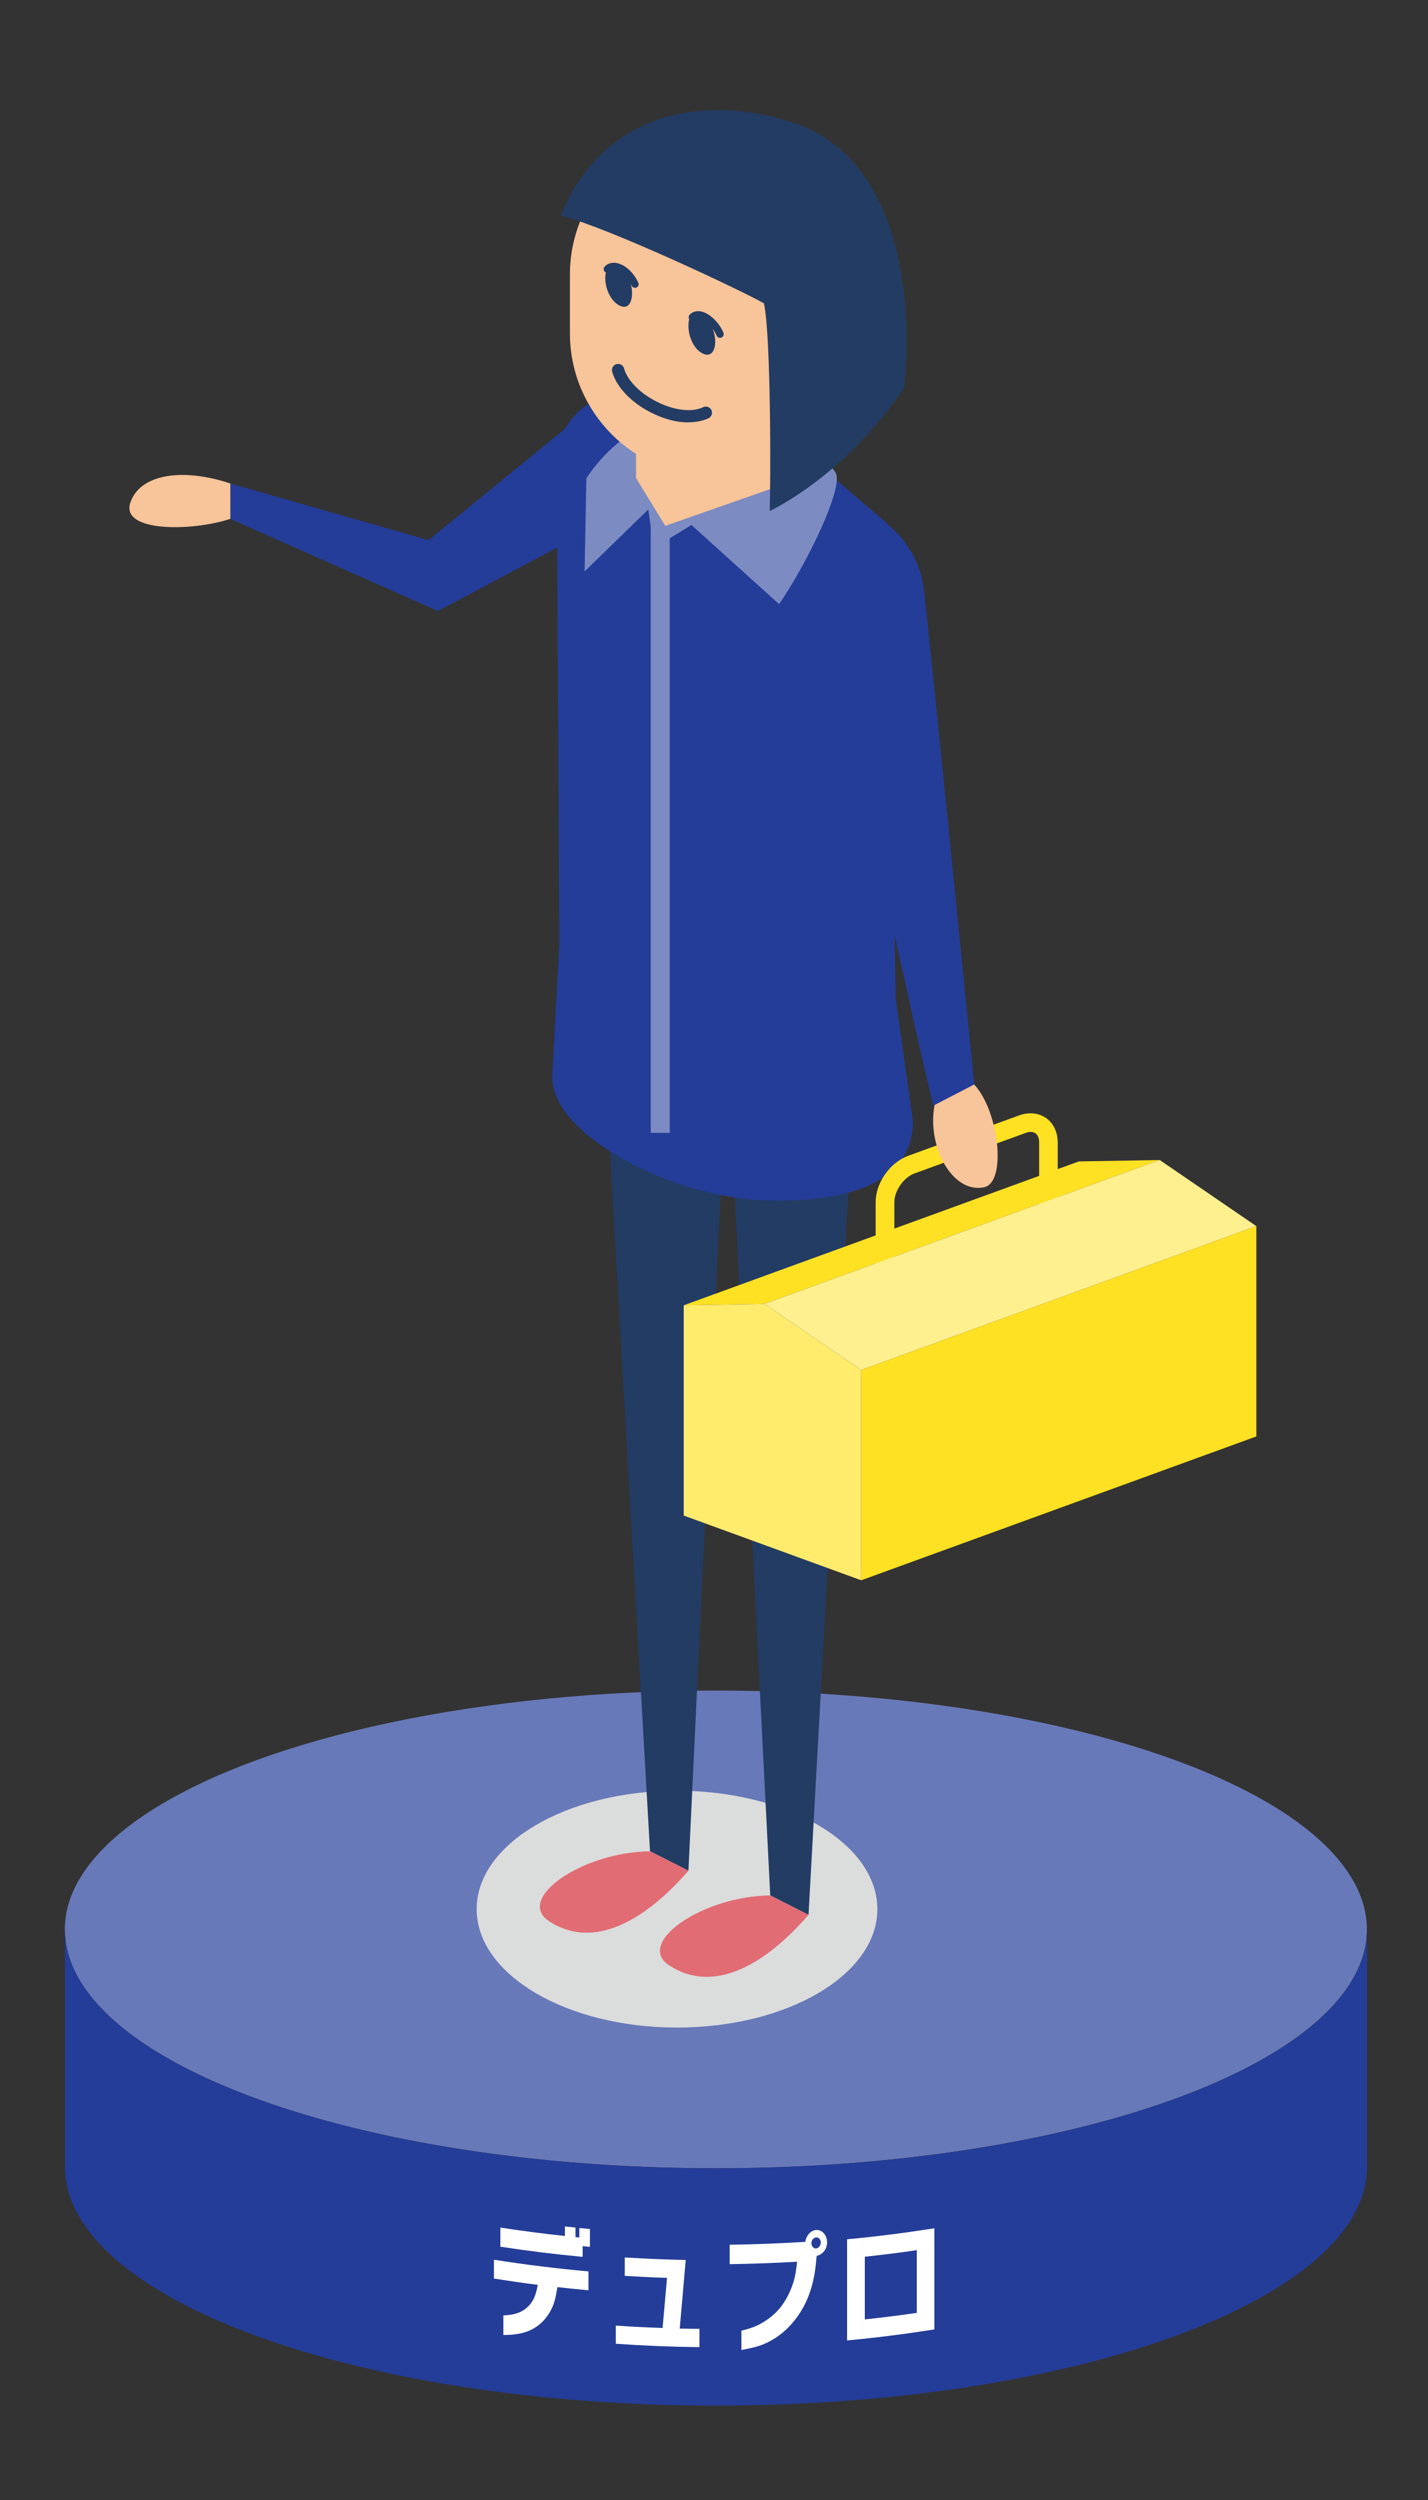 <?xml version="1.0" encoding="UTF-8"?><svg xmlns="http://www.w3.org/2000/svg" viewBox="0 0 100 175"><rect x="0" y="0" width="100" height="175" fill="#333333" stroke="none"/><defs><style>.cls-1{fill:none;}.cls-2{fill:#f8c499;}.cls-3{fill:#6879b9;}.cls-4{fill:#fff;}.cls-5{fill:#fff08f;}.cls-6{fill:#ffe123;}.cls-7{fill:#ffeb6c;}.cls-8{fill:#7c8bc2;}.cls-9{fill:#e16c74;}.cls-10{fill:#243d99;}.cls-11{fill:#233c64;}.cls-12{fill:#dbdcdc;mix-blend-mode:multiply;}.cls-13{isolation:isolate;}</style></defs><g class="cls-13"><g id="base"><g><rect class="cls-1" width="100" height="175"/><g><ellipse class="cls-3" cx="50.13" cy="135.06" rx="45.59" ry="16.72"/><path class="cls-10" d="M95.73,151.67c0,9.23-20.41,16.72-45.59,16.72s-45.59-7.48-45.59-16.72v-16.61c0,9.23,20.41,16.72,45.59,16.72s45.59-7.48,45.59-16.72v16.61Z"/></g><g><ellipse class="cls-12" cx="47.41" cy="133.64" rx="14.03" ry="8.29"/><polygon class="cls-11" points="60.03 72.22 56.62 134.04 53.94 132.68 51 74.76 60.03 72.22"/><path class="cls-9" d="M56.62,134.04c-3.52,4.04-7.01,5.37-9.78,3.52-2.35-1.57,2.35-4.83,7.1-4.88l2.68,1.36Z"/><polygon class="cls-11" points="50.95 73.27 48.21 130.95 45.52 129.59 42.1 69.85 50.95 73.27"/><path class="cls-9" d="M48.21,130.95c-3.52,4.04-7.01,5.37-9.78,3.52-2.35-1.57,2.35-4.83,7.1-4.88l2.68,1.36Z"/><polygon class="cls-10" points="42.36 27.74 30.01 37.81 16.14 33.85 16.12 36.32 30.67 42.77 41.24 37.15 42.36 27.74"/><path class="cls-10" d="M46.08,26.74l-3.72,1c-1.85,.5-3.37,2.48-3.37,4.4l.18,33.95-.5,9.3c0,4.17,8.59,8.47,14.99,8.64,6.03,.16,10.27-1.37,10.27-5.54l-1.21-8.65-.53-33.14-10.08-8.62c-1.47-1.24-4.19-1.84-6.04-1.34Z"/><polyline class="cls-2" points="45.55 34.35 45.77 38.37 47.27 35.15"/><path class="cls-2" d="M16.14,33.85c-3.35-1.13-6.37-.67-7.02,1.36s4.26,2.01,7.01,1.11v-2.47Z"/><path class="cls-8" d="M44.67,30.12c-2.17,1.03-3.61,3.37-3.61,3.37l-.12,6.51,4.46-4.34,.38,2.71,2.64-1.62,6.14,5.54c2.05-3.01,4.46-8.07,3.98-9.16-.48-1.08-6.02-3.86-6.02-3.86,0,0-5.54-.24-7.83,.84Z"/><rect class="cls-8" x="45.57" y="36.44" width="1.33" height="42.86"/><polygon class="cls-2" points="55.2 33.79 55.2 19.44 44.54 18.34 44.54 33.47 46.59 36.81 55.2 33.79"/><g><path class="cls-2" d="M39.91,23.33c0,5.53,4.49,10.02,10.02,10.02s10.02-4.49,10.02-10.02v-4.11c0-5.53-4.49-10.02-10.02-10.02s-10.02,4.49-10.02,10.02v4.11Z"/><path class="cls-11" d="M43.39,18.71c1.17,.68,1.17,3.36-.06,2.65-1.24-.71-1.3-3.44,.06-2.65Z"/><path class="cls-11" d="M44.47,20.15c-.1,0-.19-.06-.24-.15-.31-.68-.84-1.04-1.19-1.09-.14-.02-.25,.01-.31,.09-.09,.11-.25,.13-.36,.04-.11-.09-.13-.25-.04-.36,.18-.22,.46-.31,.78-.28,.61,.08,1.25,.64,1.59,1.39,.06,.13,0,.28-.13,.34-.04,.02-.07,.02-.11,.02Z"/><path class="cls-11" d="M49.08,21.99c-1.17-.68-1.17,2.01,.06,2.72,1.24,.71,1.3-1.94-.06-2.72Z"/><path class="cls-11" d="M50.42,23.65c-.1,0-.2-.06-.24-.16-.24-.57-.78-1.1-1.2-1.18-.17-.03-.26,.03-.31,.08-.1,.1-.26,.1-.37,0-.1-.1-.1-.26,0-.37,.2-.2,.48-.28,.78-.22,.59,.11,1.27,.75,1.58,1.49,.05,.13,0,.28-.14,.34-.03,.01-.07,.02-.1,.02Z"/><path class="cls-11" d="M48.21,29.57c-.74,0-1.56-.19-2.39-.58-1.5-.69-2.63-1.83-2.95-2.97-.06-.23,.07-.47,.3-.53,.24-.06,.47,.07,.53,.3,.25,.89,1.22,1.84,2.48,2.42,1.16,.54,2.31,.65,3.07,.29,.22-.1,.47,0,.57,.21,.1,.22,0,.47-.21,.57-.41,.19-.89,.28-1.4,.28Z"/></g><g><polygon class="cls-6" points="53.54 91.27 81.21 81.2 75.55 81.3 47.88 91.37 53.54 91.27"/><path class="cls-6" d="M62.62,88.44h-1.3v-4.29c0-1.35,1-2.77,2.27-3.24l7.77-2.83c.68-.25,1.37-.18,1.89,.18,.52,.36,.82,.99,.82,1.72v4.29h-1.3v-4.29c0-.3-.09-.53-.26-.65-.17-.12-.42-.13-.7-.02l-7.77,2.83c-.75,.27-1.41,1.21-1.41,2.01v4.29Z"/><polygon class="cls-5" points="53.54 91.27 81.21 81.2 87.98 85.83 60.31 95.9 53.54 91.27"/><polygon class="cls-6" points="87.98 85.83 60.31 95.9 60.31 110.62 87.98 100.55 87.98 85.83"/><polygon class="cls-7" points="60.31 95.9 53.54 91.27 47.88 91.37 47.88 106.09 60.31 110.62 60.31 95.9"/></g><path class="cls-2" d="M68.22,75.92c1.72,1.81,2.31,6.85,.69,7.19-2.36,.49-4.21-3.28-3.35-6.21,.43-1.03,1.97-1.59,2.66-.99Z"/><path class="cls-10" d="M60.02,35.35c2.88,1.35,4.36,3.52,4.66,5.78,.3,2.27,3.55,34.78,3.55,34.78l-2.86,1.48c-1.18-4.63-6.21-27.59-6.7-31.53-.49-3.94-.05-8.71,1.35-10.51Z"/><path class="cls-11" d="M39.28,15.09c3.43,.88,13.02,5.43,14.22,6.15,.48,2.24,.48,12.14,.4,14.54,3.43-1.76,6.79-4.79,9.43-8.63,.72-7.59-.88-16.38-7.91-18.61-6.45-2.05-13.34-.48-16.14,6.55Z"/></g><g><path class="cls-4" d="M39.03,160.11c-.07,.46-.15,.91-.32,1.32-.29,.68-.74,1.22-1.32,1.55-.64,.38-1.38,.47-2.14,.47v-1.37c.62-.03,1.21-.13,1.68-.58,.45-.4,.61-.91,.73-1.56-1.03-.13-2.05-.28-3.07-.44v-1.32c2.2,.35,4.41,.62,6.62,.82v1.32c-.73-.07-1.45-.14-2.18-.22Zm1.77-2.89v.76c-1.93-.18-3.85-.42-5.76-.71v-1.34c1.5,.23,3.01,.43,4.52,.59v-.67c.25,.03,.49,.05,.74,.08,0,.22,0,.45,0,.67,.09,0,.18,.02,.27,.03v-.67c.25,.02,.49,.05,.74,.07v1.25c-.17-.02-.34-.03-.51-.05Z"/><path class="cls-4" d="M43.12,164.07v-1.28c1.09,.08,2.18,.13,3.28,.17,.1-1.17,.21-2.34,.31-3.51-.99-.03-1.97-.08-2.96-.14,0-.43,0-.86,0-1.29,1.42,.09,2.85,.15,4.27,.18-.14,1.6-.28,3.2-.42,4.8,.46,.01,.92,.02,1.38,.02v1.28c-1.96-.02-3.91-.1-5.87-.24Z"/><path class="cls-4" d="M56.76,160.32c-.25,.79-.64,1.51-1.13,2.12-.73,.92-1.71,1.58-2.74,1.85-.32,.08-.65,.15-.97,.21v-1.35c.46-.12,.92-.25,1.35-.49,.5-.28,.99-.65,1.38-1.14,.38-.48,.68-1.06,.88-1.67,.17-.5,.23-1.01,.29-1.53-1.57,.09-3.15,.15-4.72,.17v-1.36c1.76-.02,3.52-.09,5.29-.2,.07-.45,.38-.8,.76-.83,.42-.03,.76,.36,.77,.85,0,.5-.32,.87-.73,.96-.07,.82-.17,1.63-.43,2.41Zm.39-3.7c-.18,.02-.33,.19-.33,.41,0,.2,.15,.38,.33,.36,.18-.01,.32-.21,.33-.41,0-.21-.15-.38-.33-.36Z"/><path class="cls-4" d="M59.32,163.83v-7.08c2.04-.19,4.08-.45,6.11-.77v7.08c-2.03,.32-4.06,.58-6.11,.77Zm4.88-6.32c-1.21,.18-2.42,.33-3.64,.46v4.39c1.21-.13,2.43-.28,3.64-.46v-4.39Z"/></g></g></g></g></svg>